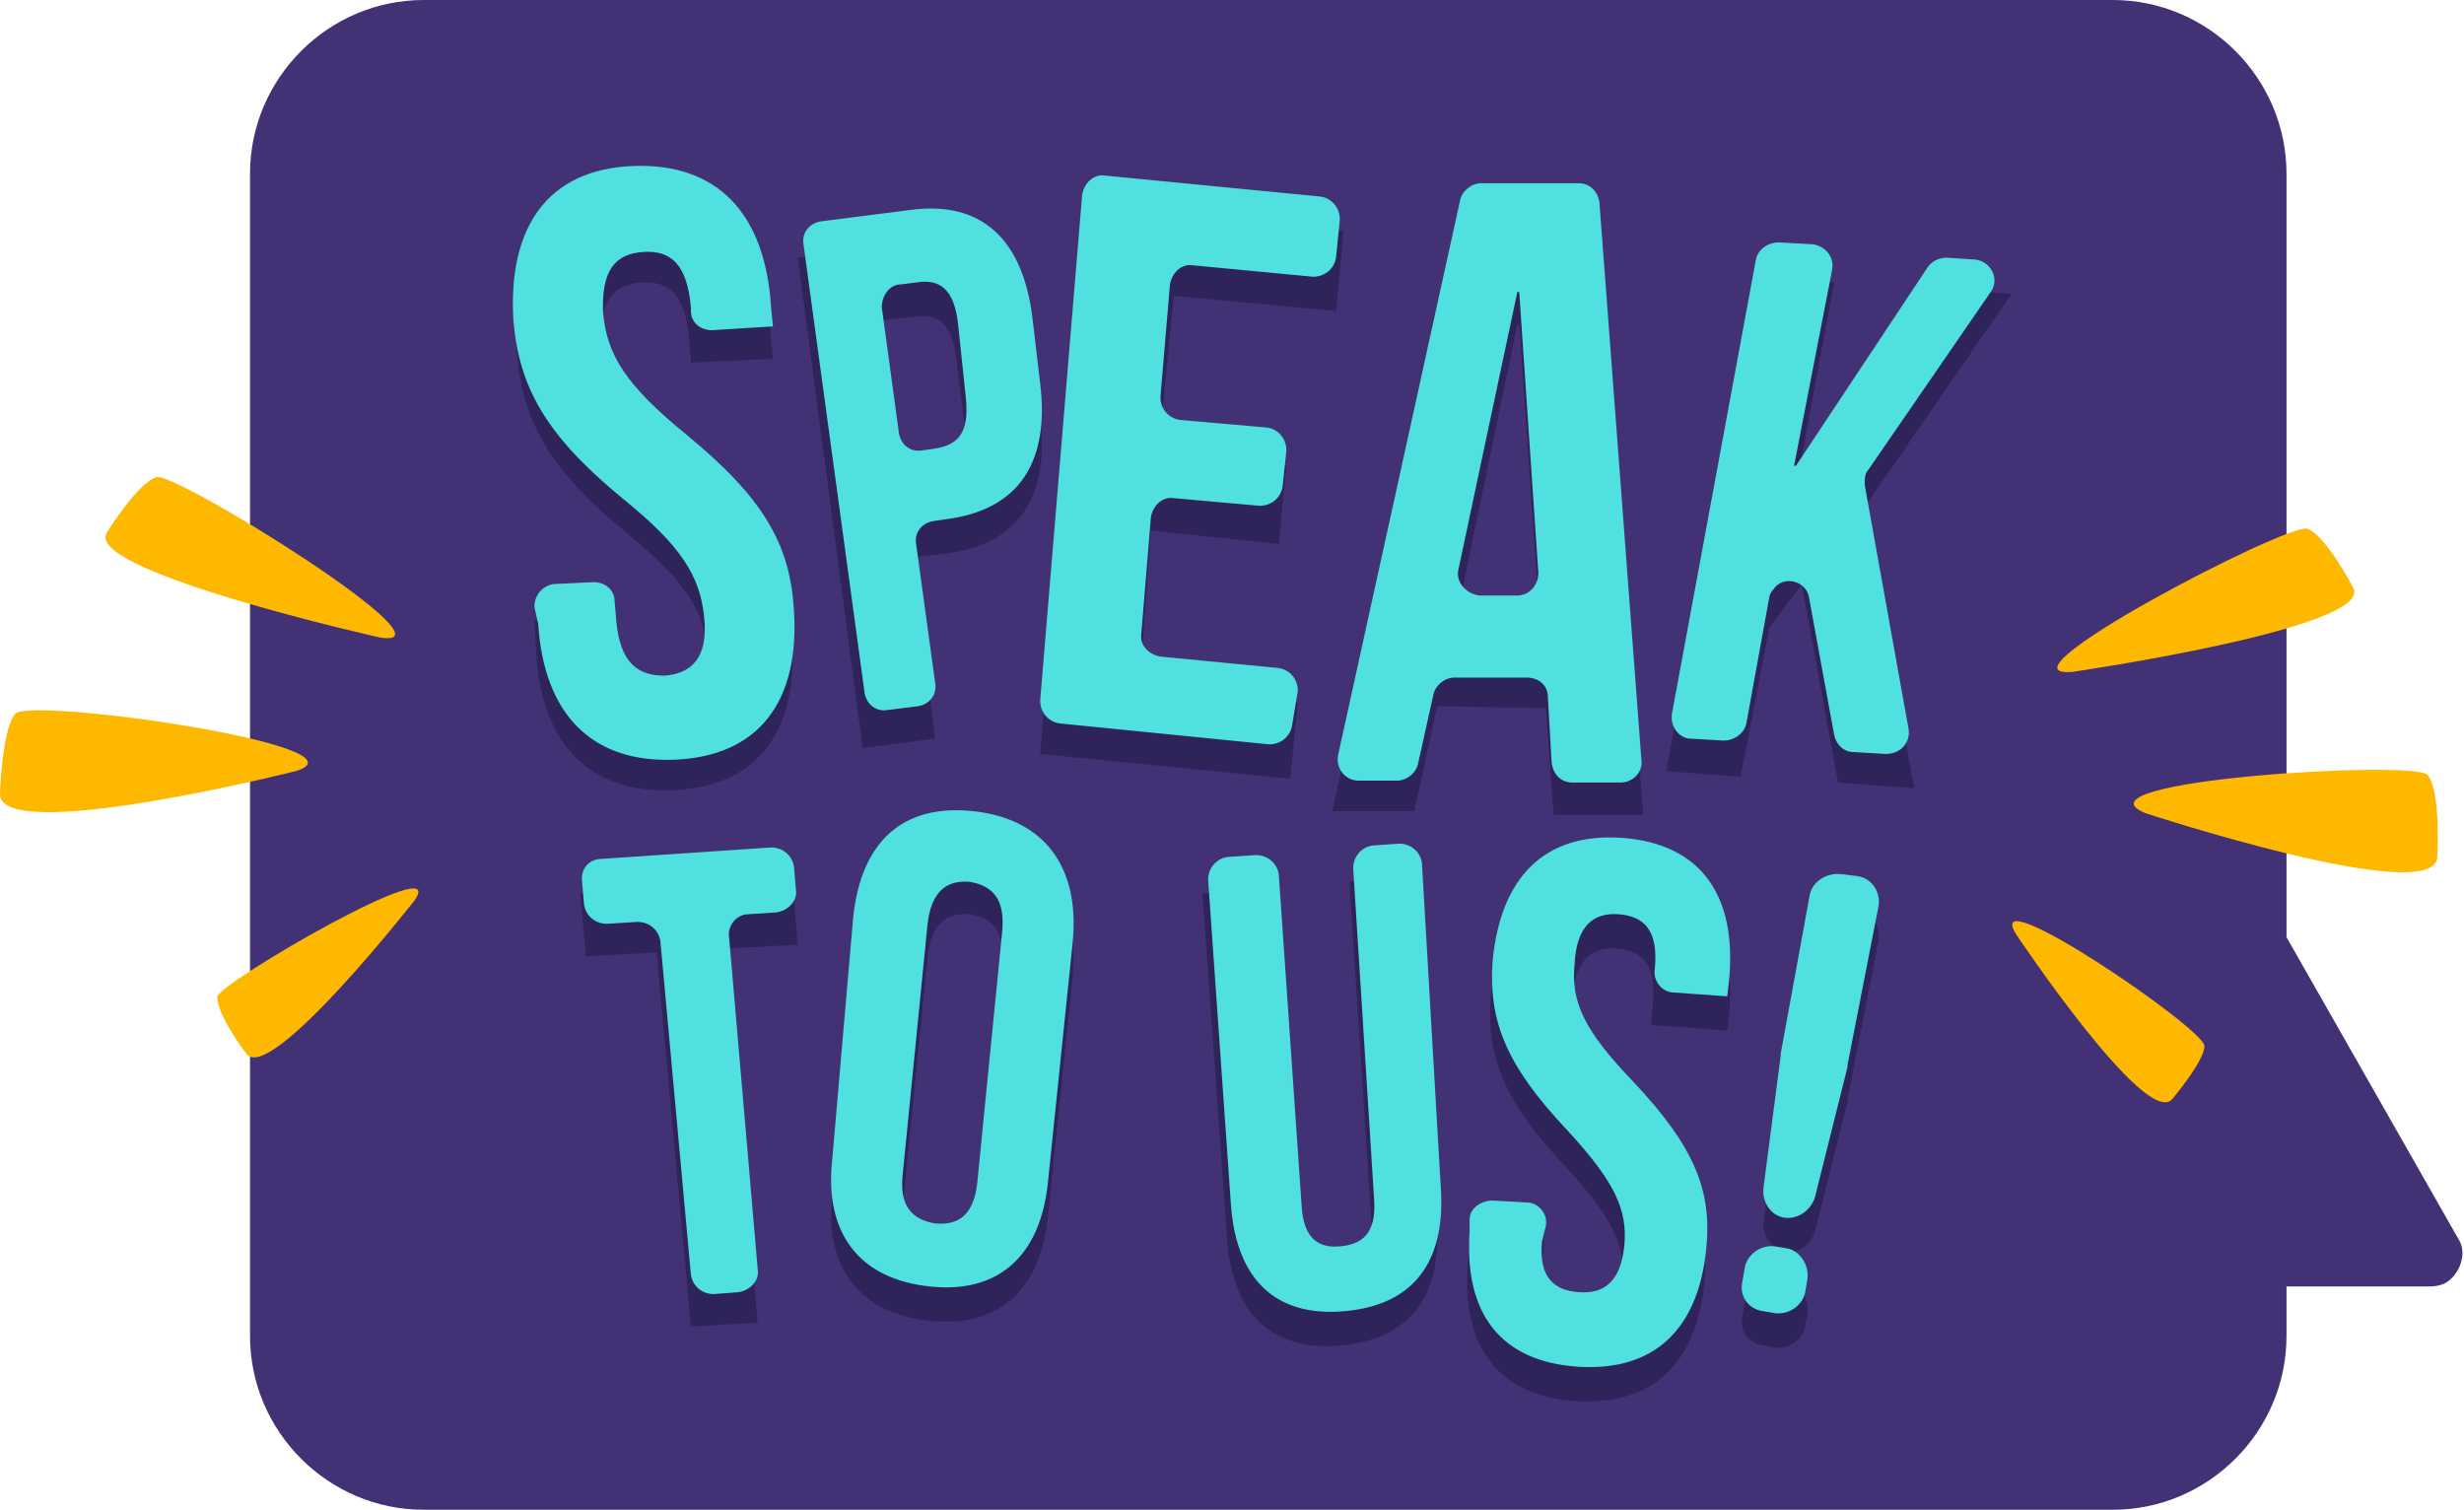 <svg xmlns="http://www.w3.org/2000/svg" viewBox="0 0 129.1 79.1"><style>.st172{fill:#ffb800}.st296{fill:#2e2459}.st297{fill:#51e0e0}.st339{fill:#423275}</style><g id="Layer_1"><path class="st339" d="M110.7 0H22.2c-5 0-9.1 4.1-9.1 9.1V70c0 5 4.1 9.1 9.1 9.1h88.5c5 0 9.1-4.1 9.1-9.1V9.1c0-5-4.1-9.1-9.1-9.1z"/><path class="st296" d="M33.1 10.4c4.5-.2 7 2.5 7.3 7.4l.1 1-4.3.2-.1-1.3c-.2-2.2-1-3-2.5-2.9-1.5.1-2.2 1-2.1 3.2.2 2.2 1.2 3.8 4.4 6.4 4 3.3 5.4 5.7 5.6 9.2.3 4.7-1.8 7.6-6.2 7.8-4.4.2-6.9-2.4-7.2-7.1l-.1-1.8 4.3-.2.2 2.1c.2 2.1 1.1 2.8 2.5 2.8 1.4-.1 2.3-.9 2.1-3-.2-2.2-1.2-3.8-4.3-6.3-4-3.3-5.4-5.8-5.7-9.3-.5-5 1.6-7.9 6-8.2zm21 8.1l.4 3.4c.5 4.1-1.1 6.6-4.9 7.1l-1.8.2 1.2 9.5-3.8.5-3.4-25.7 5.7-.7c3.9-.5 6.1 1.5 6.6 5.7zm-8-1.7l1.1 8.8 1.8-.2c1.2-.2 1.8-.8 1.6-2.7l-.5-3.9c-.2-1.9-1-2.4-2.2-2.2l-1.8.2zm14.6 6.9l6.7.7-.4 4.1-6.7-.7-.6 8.2 8.3.8-.4 4-13.1-1.3 2.4-28.7 13.5 1.3-.4 4.2-8.5-.8-.8 8.2zm25.4 19h-4.7l-.4-5.6-5.7-.1-1.2 5.5h-4.3l6.9-31.2 7 .1 2.4 31.3zm-9.9-9.8h4.5L79.6 17h-.1l-3.3 15.9zm18.2-2.3l-1.7 2.3-1.5 7.8-3.9-.3 4.8-25.9 4 .3L94 26.1h.1l7.3-11 4 .3-7.8 11.3 2.7 14.6-4-.3-1.9-10.4zM30.4 46.8l11.1-.7.3 3.4-3.8.2 1.7 19.6-3.5.2-1.8-19.6-3.7.2-.3-3.3zm14.3 3.1c.4-4 2.6-6 6.3-5.6 3.7.4 5.6 2.9 5.2 6.9l-1.3 12.6c-.4 3.8-2.6 5.8-6.2 5.4-3.7-.4-5.5-2.8-5.1-6.6l1.1-12.7zm2.6 13.3c-.2 1.7.5 2.4 1.7 2.6 1.2.1 2-.4 2.2-2.1l1.3-13.1c.2-1.8-.5-2.5-1.7-2.7-1.2-.1-2 .5-2.2 2.2l-1.3 13.1zm19.6-16.7L68.1 65c.1 1.7.9 2.2 2 2.1 1.2-.1 1.9-.7 1.8-2.4l-1.2-18.5 3.5-.3 1.1 18.3c.2 3.8-1.5 6-5.1 6.3-3.6.3-5.6-1.7-5.9-5.5L63 46.8l3.9-.3zm18.1-.8c4.1.3 6 3 5.6 7.4l-.1.9-4-.3.1-1.1c.2-2-.5-2.8-1.9-2.9-1.3-.1-2.2.6-2.3 2.6-.2 2 .5 3.5 3.1 6.2 3.2 3.4 4.1 5.7 3.8 8.7-.4 4.2-2.7 6.5-6.8 6.2-4-.3-5.9-2.8-5.6-7.1l.1-1.6 3.9.3-.2 1.9c-.2 1.9.6 2.6 1.9 2.7 1.3.1 2.2-.5 2.4-2.4.2-1.9-.5-3.4-3-6.1-3.2-3.4-4.1-5.7-3.9-8.8.5-4.5 2.8-6.9 6.9-6.6zM92.4 64l.9-6.9V57l1.5-8.2c.1-.8.9-1.3 1.7-1.2l.8.1c.8.1 1.3.9 1.1 1.7l-1.6 8.2v.1l-1.7 6.8c-.2.7-.9 1.2-1.6 1.1-.7-.2-1.2-.9-1.1-1.6zm2.3 4.8l-.1.6c-.1.8-.9 1.3-1.6 1.2l-.6-.1c-.8-.1-1.3-.8-1.1-1.6l.1-.6c.1-.8.9-1.3 1.6-1.2l.6.1c.7.1 1.2.8 1.1 1.6z"/><path class="st297" d="M33.1 8.7c4.5-.2 7 2.5 7.3 7.4l.1 1-3.2.2c-.6 0-1.1-.4-1.1-1v-.2c-.2-2.2-1-3-2.5-2.9-1.5.1-2.2 1-2.1 3.2.2 2.2 1.2 3.8 4.4 6.4 4 3.3 5.4 5.7 5.6 9.2.3 4.7-1.8 7.6-6.2 7.8-4.4.2-6.9-2.4-7.2-7.1l-.2-.9c0-.6.4-1.1 1-1.2l2.1-.1c.6 0 1.1.4 1.1 1l.1 1.1c.2 2.1 1.1 2.8 2.5 2.8 1.4-.1 2.3-.9 2.1-3-.2-2.2-1.2-3.8-4.3-6.3-4-3.3-5.4-5.8-5.7-9.3-.3-4.9 1.8-7.9 6.2-8.1zm21 8l.4 3.4c.5 4.1-1.1 6.6-4.9 7.1l-.7.1c-.6.1-1 .6-.9 1.2l1 7.3c.1.6-.3 1.1-.9 1.2l-1.6.2c-.6.1-1.1-.3-1.2-.9l-3.2-23.5c-.1-.6.3-1.1.9-1.2l4.7-.6c3.7-.5 5.9 1.5 6.4 5.7zm-7.9-.6l.9 6.6c.1.6.6 1 1.2.9l.7-.1c1.2-.2 1.8-.8 1.6-2.7l-.4-3.8c-.2-1.9-1-2.4-2.2-2.2l-.8.1c-.6 0-1 .6-1 1.2zM61.8 22l4.6.4c.6.1 1 .6 1 1.2l-.2 1.9c-.1.6-.6 1-1.2 1l-4.5-.4c-.6-.1-1.1.4-1.2 1l-.5 6.1c-.1.6.4 1.1 1 1.2l6.2.6c.6.1 1 .6 1 1.2l-.3 1.8c-.1.6-.6 1-1.2 1l-11-1.1c-.6-.1-1-.6-1-1.2l2.2-26.5c.1-.6.6-1.1 1.2-1l11.3 1.1c.6.1 1 .6 1 1.2l-.2 2c-.1.6-.6 1-1.2 1l-6.3-.6c-.6-.1-1.1.4-1.2 1l-.5 5.9c0 .6.4 1.1 1 1.2zm23.1 19h-2.5c-.6 0-1-.4-1.1-1l-.2-3.5c0-.6-.5-1-1.1-1h-3.8c-.5 0-1 .4-1.1.9l-.8 3.6c-.1.5-.6.9-1.1.9h-2c-.7 0-1.2-.6-1.1-1.3l6.4-29.1c.1-.5.6-.9 1.1-.9h5.1c.6 0 1 .4 1.1 1L86 39.8c.1.6-.4 1.2-1.1 1.2zm-7.4-9.8h2c.6 0 1.1-.5 1.1-1.2l-1-14.7h-.1l-3.1 14.6c-.1.6.4 1.2 1.1 1.3zm15.4-.3c-.1.1-.2.3-.2.4l-1.2 6.6c-.1.5-.6.9-1.2.9l-1.7-.1c-.6 0-1.1-.6-1-1.3L92 13.6c.1-.5.6-.9 1.2-.9l1.8.1c.6.1 1.1.6 1 1.3l-2 10.3h.1L101 14c.2-.3.6-.5 1-.5l1.5.1c.8.1 1.3 1 .8 1.7l-6.4 9.3c-.2.2-.2.5-.2.8l2.3 12.8c.1.7-.4 1.3-1.2 1.3l-1.7-.1c-.5 0-.9-.4-1-.9l-1.3-7.1c-.1-1-1.4-1.3-1.9-.5zM31.5 45l8.9-.6c.6 0 1.1.4 1.2 1l.1 1.2c.1.6-.4 1.1-1 1.2l-1.5.1c-.6 0-1.1.6-1 1.2l1.5 17.4c.1.6-.4 1.1-1 1.2l-1.3.1c-.6 0-1.1-.4-1.2-1l-1.6-17.5c-.1-.6-.6-1-1.2-1l-1.6.1c-.6 0-1.1-.4-1.2-1l-.1-1.2c-.1-.7.4-1.2 1-1.2zm13.2 3.1c.4-4 2.6-6 6.3-5.6 3.7.4 5.6 2.9 5.2 6.9L54.9 62c-.4 3.8-2.6 5.8-6.2 5.4-3.7-.4-5.5-2.8-5.1-6.6l1.1-12.7zm2.6 13.4c-.2 1.7.5 2.4 1.7 2.6 1.2.1 2-.4 2.2-2.1l1.3-13.1c.2-1.8-.5-2.5-1.7-2.7-1.2-.1-2 .5-2.2 2.2l-1.3 13.1zm18.5-16.7c.6 0 1.1.4 1.2 1l1.2 17.4c.1 1.7.9 2.2 2 2.1 1.2-.1 1.9-.7 1.8-2.4l-1.1-17.4c0-.6.4-1.1 1-1.2l1.4-.1c.6 0 1.1.4 1.2 1l1 17.2c.2 3.8-1.5 6-5.1 6.3-3.6.3-5.6-1.7-5.9-5.5l-1.2-17.1c0-.6.4-1.1 1-1.2l1.5-.1zm19.2-.9c4.1.3 6 3 5.6 7.4l-.1.9-2.8-.2c-.6 0-1.1-.6-1-1.2.2-2-.5-2.8-1.9-2.9-1.3-.1-2.2.6-2.3 2.6-.2 2 .5 3.5 3.1 6.2 3.2 3.4 4.1 5.7 3.8 8.7-.4 4.2-2.7 6.5-6.8 6.2-4-.3-5.9-2.8-5.6-7.1v-.6c0-.6.6-1 1.2-1l1.8.1c.6 0 1.1.6 1 1.2l-.2.8c-.2 1.9.6 2.6 1.9 2.7 1.3.1 2.2-.5 2.4-2.4.2-1.9-.5-3.4-3-6.1-3.2-3.4-4.1-5.7-3.9-8.8.4-4.4 2.7-6.8 6.8-6.5zm7.4 18.3l.9-6.9v-.1l1.5-8.2c.1-.8.9-1.3 1.7-1.2l.8.1c.8.1 1.3.9 1.1 1.7l-1.6 8.2v.1l-1.7 6.8c-.2.7-.9 1.2-1.6 1.1-.7-.1-1.2-.8-1.1-1.6zm2.3 4.8l-.1.6c-.1.8-.9 1.3-1.6 1.2l-.6-.1c-.8-.1-1.3-.8-1.1-1.6l.1-.6c.1-.8.9-1.3 1.6-1.2l.6.1c.7.1 1.2.9 1.1 1.6z"/><path class="st172" d="M112.4 42.6s15.2 5 15.3 2.3c0 0 .2-3.4-.5-4.3-.7-.8-18.9.3-14.8 2zm-6.8 6.3s6.8 10.2 8.2 8.7c0 0 1.7-2 1.7-2.8 0-.9-11.6-8.8-9.9-5.9zm3-13.7s15.8-2.3 14.7-4.4c0 0-1.4-2.7-2.4-3.1-1.1-.3-16.8 7.9-12.3 7.5zM15.5 40.4S0 44.3 0 41.6c0 0 .1-3.4.8-4.2.8-.9 18.9 1.7 14.7 3zm6.2 6.8s-7.6 9.7-8.8 8c0 0-1.6-2.1-1.5-3 .1-.7 12.3-7.8 10.3-5zm-1.8-13.8S4.3 29.9 5.6 27.9c0 0 1.6-2.6 2.6-2.9s16.1 9.1 11.7 8.4z"/><path class="st339" d="M119.8 49.1l9 15.8c.4.6.2 1.4-.2 1.9-.3.4-.7.6-1.3.6h-7.6V49.1z"/></g></svg>